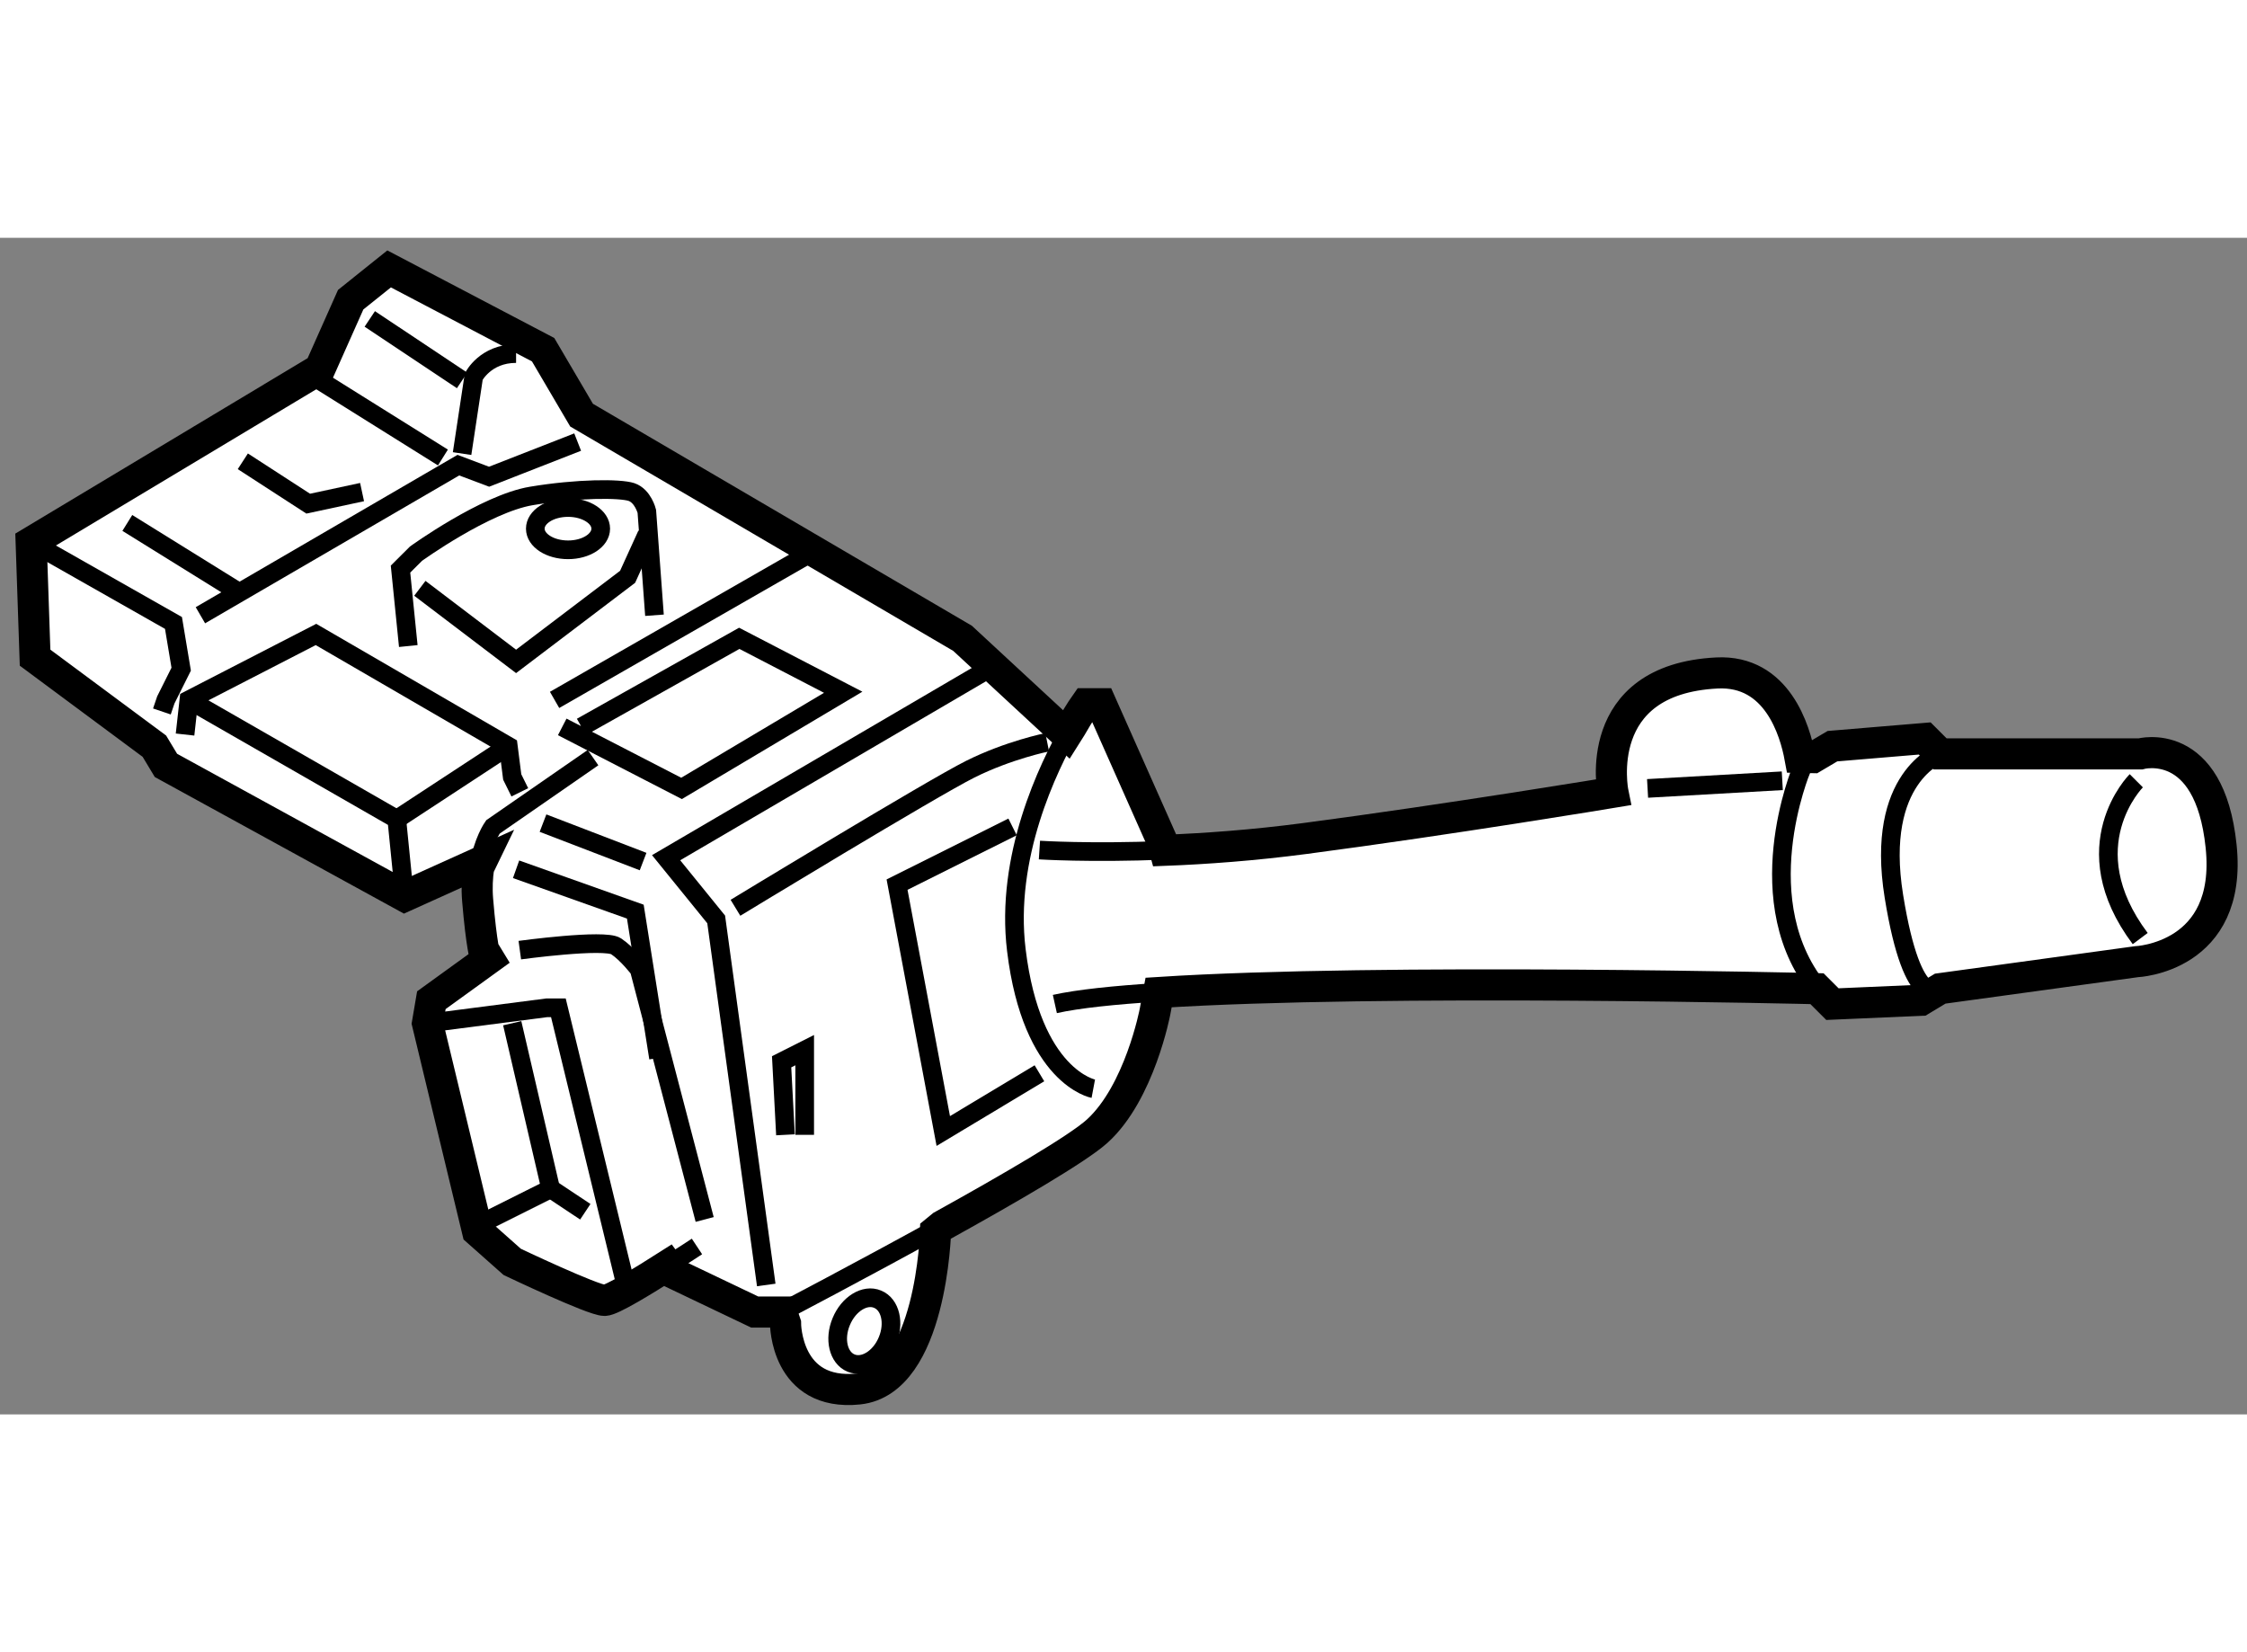 <?xml version="1.0" encoding="utf-8"?>
<!-- Generator: Adobe Illustrator 15.1.0, SVG Export Plug-In . SVG Version: 6.00 Build 0)  -->
<!DOCTYPE svg PUBLIC "-//W3C//DTD SVG 1.1//EN" "http://www.w3.org/Graphics/SVG/1.1/DTD/svg11.dtd">
<svg version="1.1" xmlns="http://www.w3.org/2000/svg" xmlns:xlink="http://www.w3.org/1999/xlink" x="0px" y="0px" width="244.8px"
	 height="180px" viewBox="188.138 81.313 36.125 18.916" enable-background="new 0 0 244.8 180" xml:space="preserve">
	
<rect x="188.138" y="81.313" width="36.125" height="18.916" fill="#808080" stroke="none"/>
	
<g><path fill="#FFFFFF" stroke="#000000" stroke-width="0.5" d="M196.186,92.765l-1.113,0.805l-0.063,0.37l0.805,3.342l0.558,0.495			c0,0,1.299,0.619,1.485,0.619c0.11,0,0.624-0.313,1.017-0.564l0.097,0.131l1.299,0.62h0.434l0.062,0.184c0,0,0,1.175,1.176,1.053			c1.176-0.125,1.236-2.537,1.236-2.537l0.105-0.086c1.09-0.604,2.182-1.239,2.494-1.522c0.682-0.619,0.929-1.919,0.929-1.919			l0.058-0.31c3.622-0.233,10.585-0.061,10.585-0.061l0.248,0.248l1.423-0.062l0.31-0.187l3.154-0.433c0,0,1.549-0.062,1.362-1.856			c-0.186-1.794-1.3-1.485-1.3-1.485h-3.217l-0.248-0.248l-1.484,0.124l-0.311,0.184l-0.211-0.004			c-0.078-0.423-0.364-1.406-1.335-1.357c-2.04,0.103-1.671,1.919-1.671,1.919s-2.599,0.432-4.95,0.742			c-0.827,0.109-1.6,0.165-2.255,0.19l-0.035-0.128l-0.99-2.228h-0.247c0,0-0.097,0.136-0.234,0.376l-0.075,0.119l-1.671-1.547			l-6.125-3.588l-0.618-1.052l-2.476-1.299l-0.618,0.495l-0.496,1.114l-4.641,2.785l0.063,1.856l1.918,1.423l0.186,0.309			l3.837,2.104l1.236-0.558l-0.045,0.093c-0.023,0.151-0.033,0.328-0.017,0.525c0.062,0.744,0.124,0.93,0.124,0.93L196.186,92.765z"></path><path fill="none" stroke="#000000" stroke-width="0.3" d="M217.426,93.451c0.053,0.062,0.109,0.121,0.171,0.18"></path><path fill="none" stroke="#000000" stroke-width="0.3" d="M217.075,89.666c0.02,0.116,0.026,0.19,0.026,0.19			s-0.91,2.163,0.324,3.595"></path><path fill="none" stroke="#000000" stroke-width="0.3" d="M204.849,91.156c0,0,0.807,0.053,2.016,0.004"></path><path fill="none" stroke="#000000" stroke-width="0.3" d="M206.764,93.443c-0.71,0.044-1.292,0.105-1.667,0.188"></path><path fill="none" stroke="#000000" stroke-width="0.3" d="M203.283,97.195c-1.291,0.714-2.579,1.387-2.579,1.387"></path><path fill="none" stroke="#000000" stroke-width="0.3" d="M205.357,89.181c-0.378,0.658-1.062,2.088-0.879,3.584			c0.248,2.042,1.237,2.228,1.237,2.228"></path><path fill="none" stroke="#000000" stroke-width="0.3" d="M197.672,89.67l-1.609,1.114c0,0-0.166,0.233-0.23,0.649"></path><path fill="none" stroke="#000000" stroke-width="0.3" d="M198.875,97.831c0.261-0.165,0.468-0.302,0.468-0.302"></path><path fill="none" stroke="#000000" stroke-width="0.3" d="M194.702,87.876l-0.125-1.237l0.249-0.248c0,0,1.113-0.804,1.855-0.928			c0.743-0.124,1.424-0.124,1.609-0.063c0.186,0.063,0.247,0.31,0.247,0.31l0.123,1.671"></path><path fill="none" stroke="#000000" stroke-width="0.3" d="M222.483,90.042c0,0-1.051,1.052,0.063,2.537"></path><path fill="none" stroke="#000000" stroke-width="0.3" d="M219.329,89.609c0,0-1.052,0.372-0.743,2.289			c0.31,1.918,0.743,1.484,0.743,1.484"></path><line fill="none" stroke="#000000" stroke-width="0.3" x1="214.626" y1="90.165" x2="216.792" y2="90.042"></line><polyline fill="none" stroke="#000000" stroke-width="0.3" points="200.457,98.148 199.652,92.271 198.847,91.279 203.921,88.309 					"></polyline><path fill="none" stroke="#000000" stroke-width="0.3" d="M204.974,89.423c0,0-0.619,0.124-1.237,0.433			c-0.619,0.309-3.775,2.228-3.775,2.228"></path><polyline fill="none" stroke="#000000" stroke-width="0.3" points="204.417,90.784 202.56,91.712 203.303,95.673 204.849,94.745 					"></polyline><polyline fill="none" stroke="#000000" stroke-width="0.3" points="197.177,89.176 199.095,90.165 201.694,88.619 200.023,87.752 			197.486,89.176 		"></polyline><path fill="none" stroke="#000000" stroke-width="0.3" d="M196.495,92.765c0,0,1.363-0.186,1.548-0.062			c0.185,0.123,0.371,0.37,0.371,0.37l1.053,4.022"></path><polyline fill="none" stroke="#000000" stroke-width="0.3" points="195.011,93.94 196.929,93.692 197.115,93.692 198.228,98.271 					"></polyline><line fill="none" stroke="#000000" stroke-width="0.3" x1="196.868" y1="90.723" x2="198.477" y2="91.341"></line><line fill="none" stroke="#000000" stroke-width="0.3" x1="197.054" y1="88.742" x2="201.26" y2="86.33"></line><polyline fill="none" stroke="#000000" stroke-width="0.3" points="196.373,93.94 196.991,96.601 196.001,97.096 		"></polyline><polyline fill="none" stroke="#000000" stroke-width="0.3" points="188.638,86.206 190.927,87.505 191.051,88.248 190.804,88.742 			190.741,88.928 		"></polyline><polyline fill="none" stroke="#000000" stroke-width="0.3" points="191.113,89.299 191.175,88.742 193.218,87.69 196.31,89.485 			196.373,89.981 196.495,90.228 		"></polyline><polyline fill="none" stroke="#000000" stroke-width="0.3" points="191.175,88.742 194.517,90.66 194.641,91.898 		"></polyline><polyline fill="none" stroke="#000000" stroke-width="0.3" points="196.435,91.465 198.352,92.146 198.725,94.498 		"></polyline><line fill="none" stroke="#000000" stroke-width="0.3" x1="196.991" y1="96.601" x2="197.548" y2="96.971"></line><polyline fill="none" stroke="#000000" stroke-width="0.3" points="191.36,87.381 195.507,84.968 196.001,85.154 197.425,84.597 					"></polyline><line fill="none" stroke="#000000" stroke-width="0.3" x1="193.278" y1="83.606" x2="195.259" y2="84.845"></line><polyline fill="none" stroke="#000000" stroke-width="0.3" points="194.888,86.948 196.435,88.123 198.228,86.763 198.538,86.082 					"></polyline><line fill="none" stroke="#000000" stroke-width="0.3" x1="194.517" y1="90.66" x2="196.31" y2="89.485"></line><path fill="none" stroke="#000000" stroke-width="0.3" d="M195.567,84.782l0.187-1.237c0,0,0.186-0.371,0.681-0.371"></path><path fill="none" stroke="#000000" stroke-width="0.3" d="M197.796,85.989c0,0.188-0.235,0.34-0.525,0.34			c-0.292,0-0.527-0.152-0.527-0.34c0-0.188,0.235-0.34,0.527-0.34C197.56,85.649,197.796,85.801,197.796,85.989z"></path><path fill="none" stroke="#000000" stroke-width="0.3" d="M202.405,99.045c-0.117,0.283-0.38,0.443-0.584,0.359			c-0.206-0.085-0.277-0.385-0.158-0.668c0.117-0.283,0.38-0.446,0.584-0.359C202.453,98.461,202.524,98.762,202.405,99.045z"></path><line fill="none" stroke="#000000" stroke-width="0.3" x1="190.185" y1="85.897" x2="191.978" y2="87.01"></line><polyline fill="none" stroke="#000000" stroke-width="0.3" points="192.042,84.906 193.093,85.587 193.959,85.401 		"></polyline><line fill="none" stroke="#000000" stroke-width="0.3" x1="194.083" y1="82.617" x2="195.567" y2="83.606"></line><polyline fill="none" stroke="#000000" stroke-width="0.3" points="200.766,95.734 200.704,94.56 201.075,94.373 201.075,95.549 			201.075,95.734 		"></polyline></g>


</svg>